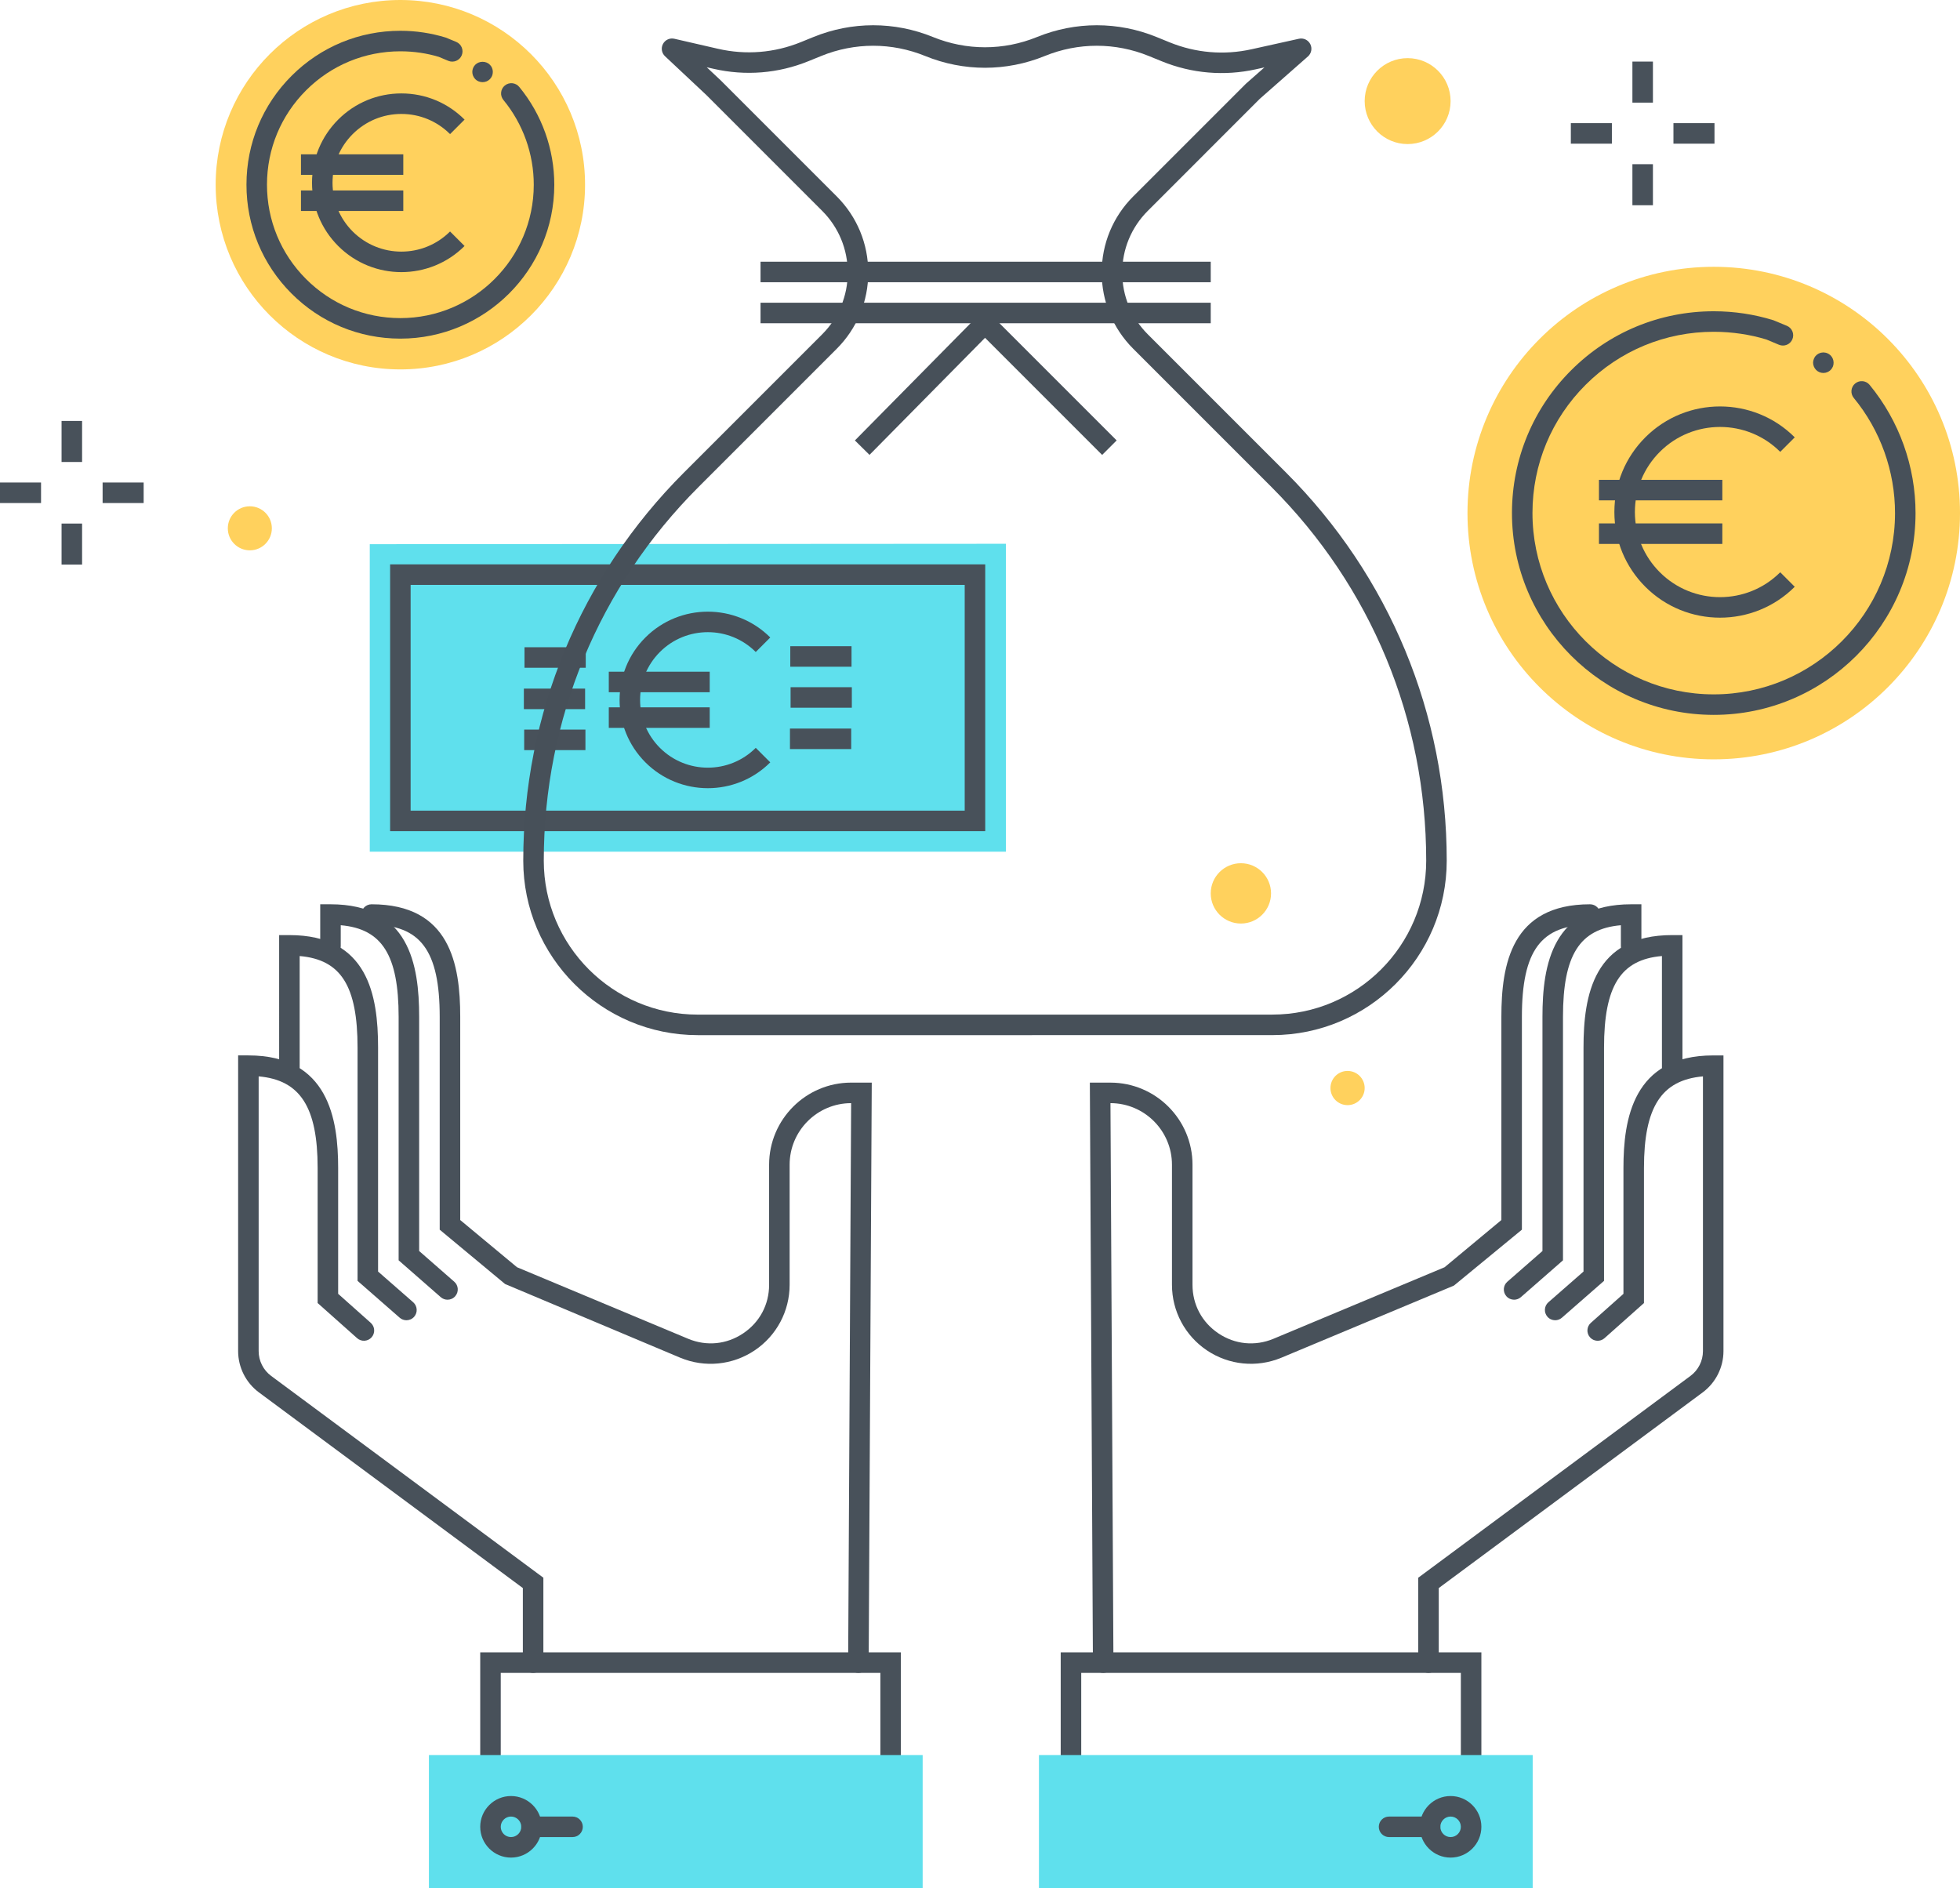 <?xml version="1.0" encoding="utf-8"?>
<!-- Generator: Adobe Illustrator 20.0.0, SVG Export Plug-In . SVG Version: 6.00 Build 0)  -->
<svg version="1.1" id="Layer_1" xmlns="http://www.w3.org/2000/svg" xmlns:xlink="http://www.w3.org/1999/xlink" x="0px" y="0px"
	 viewBox="0 0 191.019 184.027" style="enable-background:new 0 0 191.019 184.027;" xml:space="preserve">
<style type="text/css">
	.st0{fill:#5FE0ED;}
	.st1{fill:#48515A;}
	.st2{fill:#FFD15D;}
	.st3{fill:#475059;}
	.st4{fill:#FFFFFF;}
</style>
<g>
	<g>
		<g>
			<g>
				<g>
					<g>
						<g>
							<polygon class="st0" points="36.037,82.999 36.037,53.031 98.037,52.992 98.037,82.998 							"/>
						</g>
					</g>
					<g>
						<g>
							<rect x="77.05" y="66.969" class="st1" width="5.969" height="2"/>
						</g>
					</g>
					<g>
						<g>
							<rect x="76.988" y="71" class="st1" width="5.969" height="2"/>
						</g>
					</g>
					<g>
						<g>
							<rect x="77.02" y="62.974" class="st1" width="5.969" height="2"/>
						</g>
					</g>
					<g>
						<g>
							<g>
								<rect x="51.055" y="67.107" class="st1" width="5.969" height="2"/>
							</g>
						</g>
						<g>
							<g>
								<rect x="51.117" y="63.075" class="st1" width="5.969" height="2"/>
							</g>
						</g>
						<g>
							<g>
								<rect x="51.086" y="71.101" class="st1" width="5.969" height="2"/>
							</g>
						</g>
					</g>
				</g>
			</g>
			<g>
				<g>
					<path class="st1" d="M96.019,80.999h-58v-26h58V80.999z M40.019,78.999h54v-22h-54V78.999z"/>
				</g>
			</g>
		</g>
		<g>
			<g>
				<g>
					<circle class="st2" cx="39.019" cy="18" r="18"/>
				</g>
			</g>
			<g>
				<g>
					<path class="st3" d="M39.02,33c-0.006,0-0.011,0-0.017,0c-4.007-0.005-7.772-1.569-10.602-4.406
						c-2.83-2.836-4.386-6.605-4.381-10.611c0.004-4.007,1.569-7.772,4.406-10.602
						c2.832-2.825,6.594-4.381,10.593-4.381c0.006,0,0.012,0,0.018,0
						c1.505,0.001,2.992,0.226,4.418,0.666l1.008,0.417c0.509,0.213,0.749,0.799,0.536,1.309
						c-0.213,0.509-0.798,0.75-1.309,0.536l-0.917-0.384c-1.144-0.349-2.432-0.543-3.738-0.544
						c-0.005,0-0.011,0-0.016,0c-3.467,0-6.727,1.348-9.181,3.797c-2.458,2.452-3.814,5.715-3.818,9.188
						c-0.004,3.473,1.344,6.739,3.797,9.197c2.452,2.458,5.715,3.814,9.188,3.818
						c0.005,0,0.01,0,0.015,0c7.162,0,12.992-5.822,13-12.985
						c0.003-3.013-1.047-5.951-2.958-8.272c-0.351-0.427-0.29-1.057,0.136-1.408
						c0.428-0.351,1.057-0.291,1.408,0.136c2.206,2.68,3.418,6.07,3.415,9.546
						C54.01,26.282,47.282,32.999,39.02,33z"/>
				</g>
			</g>
			<g>
				<g>
					<path class="st3" d="M47.03,8.007c-0.26,0-0.52-0.1-0.71-0.29
						C46.14,7.527,46.03,7.277,46.03,7.007c0-0.26,0.11-0.52,0.29-0.7
						c0.38-0.38,1.05-0.38,1.42,0c0.19,0.18,0.29,0.44,0.29,0.7
						c0,0.27-0.1,0.52-0.29,0.71S47.3,8.007,47.03,8.007z"/>
				</g>
			</g>
		</g>
		<g>
			<g>
				<g>
					<circle class="st2" cx="167.019" cy="50" r="24"/>
				</g>
			</g>
			<g>
				<g>
					<path class="st3" d="M167.02,69.666c-0.008,0-0.015,0-0.022,0c-10.844-0.013-19.656-8.846-19.644-19.689
						c0.006-5.253,2.058-10.19,5.776-13.9c3.713-3.705,8.645-5.744,13.89-5.744
						c0.008,0,0.016,0,0.023,0c1.975,0.002,3.923,0.296,5.792,0.874l1.314,0.545
						c0.509,0.213,0.749,0.799,0.535,1.309c-0.213,0.51-0.797,0.75-1.309,0.536l-1.223-0.512
						c-1.587-0.485-3.338-0.75-5.112-0.752c-0.007,0-0.015,0-0.021,0c-4.712,0-9.142,1.832-12.478,5.16
						c-3.341,3.333-5.184,7.768-5.188,12.486c-0.011,9.742,7.904,17.676,17.646,17.688
						c0.007,0,0.014,0,0.021,0c9.732,0,17.656-7.912,17.667-17.646
						c0.005-4.095-1.423-8.087-4.021-11.242c-0.351-0.427-0.289-1.057,0.137-1.408
						c0.428-0.351,1.057-0.291,1.408,0.136c2.892,3.513,4.481,7.958,4.476,12.516
						C186.674,60.859,177.854,69.666,167.02,69.666z"/>
				</g>
			</g>
			<g>
				<g>
					<path class="st3" d="M177.7,36.347c-0.261,0-0.521-0.11-0.7-0.29
						c-0.101-0.1-0.17-0.21-0.22-0.33c-0.051-0.12-0.08-0.25-0.08-0.38
						s0.029-0.26,0.08-0.38c0.05-0.13,0.119-0.24,0.22-0.33
						c0.04-0.04,0.09-0.09,0.149-0.12c0.051-0.04,0.11-0.07,0.17-0.09
						c0.061-0.03,0.12-0.05,0.19-0.06c0.13-0.03,0.26-0.03,0.39,0
						c0.061,0.01,0.131,0.03,0.19,0.06c0.06,0.02,0.11,0.05,0.17,0.09
						c0.05,0.03,0.1,0.08,0.15,0.12c0.189,0.19,0.29,0.45,0.29,0.71
						c0,0.13-0.021,0.26-0.07,0.38s-0.13,0.23-0.22,0.33
						C178.229,36.237,177.97,36.347,177.7,36.347z"/>
				</g>
			</g>
		</g>
		<g>
			<g>
				<path class="st3" d="M99.496,100.876h-31.5c-9.374,0-17-7.626-17-17c0-14.293,5.566-27.73,15.672-37.836
					l13.461-13.461c1.606-1.606,2.491-3.743,2.491-6.015s-0.885-4.408-2.491-6.015L68.852,9.271
					l-4.04-3.791c-0.33-0.309-0.411-0.801-0.198-1.199c0.212-0.398,0.666-0.605,1.106-0.504
					l4.257,0.978c2.711,0.624,5.505,0.397,8.08-0.652l1.219-0.496c3.756-1.529,7.894-1.529,11.649,0
					c3.27,1.332,6.871,1.332,10.143,0c3.756-1.529,7.894-1.529,11.649,0l1.273,0.519
					c2.542,1.035,5.304,1.269,7.98,0.675l4.621-1.024c0.449-0.1,0.902,0.117,1.108,0.523
					c0.207,0.407,0.111,0.902-0.231,1.203l-4.688,4.125L111.862,20.549
					c-1.606,1.606-2.491,3.742-2.491,6.015c0,2.272,0.883,4.406,2.485,6.009l13.47,13.47
					c10.104,10.106,15.67,23.542,15.67,37.833c0,9.372-7.624,16.997-16.996,16.998L99.496,100.876z
					 M68.878,6.554l1.364,1.281l11.301,11.3c1.984,1.984,3.077,4.623,3.077,7.429
					s-1.093,5.444-3.077,7.429L68.083,47.454C58.354,57.182,52.996,70.117,52.996,83.876
					c0,8.271,6.729,15,15,15L124,98.874c8.269-0.001,14.996-6.729,14.996-14.998
					c0-13.757-5.357-26.691-15.084-36.419l-13.47-13.47c-1.98-1.981-3.071-4.617-3.071-7.423
					c0-2.807,1.093-5.445,3.077-7.429l10.966-10.966l1.817-1.601l-0.827,0.183
					c-3.08,0.683-6.249,0.414-9.168-0.774l-1.273-0.519c-3.271-1.332-6.872-1.332-10.142,0
					c-3.756,1.529-7.895,1.529-11.65,0c-3.271-1.332-6.871-1.332-10.142,0l-1.218,0.496
					c-2.958,1.206-6.168,1.464-9.282,0.749L68.878,6.554z"/>
			</g>
		</g>
		<g>
			<g>
				<line class="st4" x1="74.121" y1="26.503" x2="117.996" y2="26.503"/>
			</g>
			<g>
				<rect x="74.121" y="25.504" class="st3" width="43.875" height="2"/>
			</g>
		</g>
		<g>
			<g>
				<line class="st4" x1="74.121" y1="30.501" x2="117.996" y2="30.501"/>
			</g>
			<g>
				<rect x="74.121" y="29.501" class="st3" width="43.875" height="2"/>
			</g>
		</g>
		<g>
			<g>
				<polygon class="st3" points="107.414,44.333 96.001,32.92 84.741,44.328 83.317,42.923 95.991,30.082 
					108.828,42.919 				"/>
			</g>
		</g>
		<g>
			<g>
				<g>
					<g>
						<g>
							<path class="st1" d="M51.956,163.027c-0.552,0-1-0.448-1-1v-7.268l-25.726-19.071
								c-1.266-0.939-2.022-2.441-2.022-4.017v-28.819h1c7.841,0,8.748,6.261,8.748,10.97v12.263
								l3.177,2.828c0.412,0.367,0.449,1,0.082,1.412c-0.368,0.412-1,0.448-1.412,0.082
								l-3.847-3.424V113.823c0-5.908-1.681-8.572-5.748-8.928v26.777c0,0.945,0.454,1.847,1.213,2.41
								l26.535,19.67v8.274C52.956,162.579,52.508,163.027,51.956,163.027z"/>
						</g>
					</g>
					<g>
						<g>
							<path class="st1" d="M39.611,128.661c-0.233,0-0.468-0.082-0.658-0.247l-4.106-3.591v-22.726
								c0-5.984-1.6-8.582-5.642-8.929v10.873c0,0.552-0.448,1-1,1s-1-0.448-1-1V91.127h1
								c7.66,0,8.642,5.862,8.642,10.97v21.818l3.422,2.994c0.416,0.364,0.458,0.996,0.095,1.411
								C40.167,128.545,39.89,128.661,39.611,128.661z"/>
						</g>
					</g>
					<g>
						<g>
							<path class="st1" d="M43.614,126.66c-0.233,0-0.468-0.082-0.658-0.248l-4.106-3.592V99.094
								c0-5.984-1.6-8.582-5.642-8.929v2.044c0,0.552-0.448,1-1,1s-1-0.448-1-1v-4.085h1
								c7.66,0,8.642,5.862,8.642,10.97v22.819l3.422,2.994c0.416,0.363,0.458,0.995,0.094,1.411
								C44.169,126.544,43.892,126.66,43.614,126.66z"/>
						</g>
					</g>
				</g>
			</g>
			<g>
				<g>
					<polygon class="st1" points="87.8,174.027 85.8,174.027 85.8,163.027 48.802,163.027 48.802,174.027 
						46.802,174.027 46.802,161.027 87.8,161.027 					"/>
				</g>
			</g>
			<g>
				<g>
					<path class="st1" d="M83.66,163.027c-0.001,0-0.003,0-0.005,0c-0.552-0.003-0.998-0.453-0.995-1.005
						l0.29-54.518c-3.306,0.003-5.994,2.694-5.994,6v11.701c0,2.575-1.277,4.967-3.417,6.399
						c-2.141,1.432-4.84,1.7-7.219,0.719l-17.095-7.193l-6.372-5.295V99.094
						c0-6.455-1.862-8.97-6.642-8.97c-0.552,0-1-0.448-1-1s0.448-1,1-1c7.66,0,8.642,5.862,8.642,10.97
						v19.801l5.535,4.6l16.699,6.98c1.783,0.736,3.732,0.542,5.339-0.534
						c1.608-1.076,2.53-2.802,2.53-4.737v-11.701c0-4.411,3.589-8,8-8h2.004l-0.3,56.528
						C84.657,162.583,84.21,163.027,83.66,163.027z"/>
				</g>
			</g>
			<g>
				<g>
					<g>
						<g>
							<path class="st1" d="M139.219,163.027c-0.553,0-1-0.448-1-1v-8.274l26.535-19.67
								c0.76-0.563,1.213-1.464,1.213-2.41v-26.777c-4.066,0.356-5.748,3.02-5.748,8.928v13.161
								l-3.847,3.424c-0.411,0.366-1.045,0.33-1.412-0.082c-0.367-0.413-0.33-1.045,0.082-1.412
								l3.177-2.828V113.823c0-4.709,0.907-10.97,8.748-10.97h1v28.819
								c0,1.576-0.756,3.078-2.021,4.017l-25.727,19.071v7.268
								C140.219,162.579,139.771,163.027,139.219,163.027z"/>
						</g>
					</g>
					<g>
						<g>
							<path class="st1" d="M151.563,128.661c-0.278,0-0.555-0.116-0.753-0.342
								c-0.363-0.416-0.321-1.047,0.095-1.411l3.422-2.994v-21.818c0-5.107,0.982-10.97,8.643-10.97
								h1v12.914c0,0.552-0.447,1-1,1s-1-0.448-1-1V93.167c-4.042,0.347-5.643,2.945-5.643,8.929v22.726
								l-4.105,3.591C152.032,128.579,151.798,128.661,151.563,128.661z"/>
						</g>
					</g>
					<g>
						<g>
							<path class="st1" d="M147.561,126.66c-0.278,0-0.555-0.116-0.753-0.342
								c-0.363-0.416-0.321-1.047,0.095-1.411l3.423-2.994V99.094c0-5.107,0.982-10.97,8.642-10.97h1
								v4.085c0,0.552-0.447,1-1,1s-1-0.448-1-1v-2.044c-4.042,0.347-5.642,2.945-5.642,8.929v23.727
								l-4.106,3.591C148.029,126.578,147.795,126.66,147.561,126.66z"/>
						</g>
					</g>
				</g>
			</g>
			<g>
				<g>
					<polygon class="st1" points="144.373,174.027 142.373,174.027 142.373,163.027 105.375,163.027 
						105.375,174.027 103.375,174.027 103.375,161.027 144.373,161.027 					"/>
				</g>
			</g>
			<g>
				<g>
					<path class="st1" d="M107.515,163.027c-0.55,0-0.997-0.444-1-0.995l-0.3-56.528h2.004
						c4.411,0,8,3.589,8,8v11.701c0,1.935,0.922,3.661,2.529,4.737c1.61,1.077,3.56,1.269,5.344,0.532
						l16.696-6.979l5.534-4.6V99.094c0-5.107,0.982-10.97,8.643-10.97c0.553,0,1,0.448,1,1
						s-0.447,1-1,1c-4.78,0-6.643,2.515-6.643,8.97v20.74l-6.625,5.449l-16.838,7.038
						c-2.387,0.983-5.084,0.715-7.224-0.717s-3.417-3.824-3.417-6.399v-11.701
						c0-3.306-2.688-5.997-5.994-6l0.29,54.518c0.003,0.552-0.442,1.002-0.995,1.005
						C107.519,163.027,107.517,163.027,107.515,163.027z"/>
				</g>
			</g>
			<g>
				<g>
					<rect x="41.802" y="171.032" class="st0" width="48.119" height="12.995"/>
				</g>
			</g>
			<g>
				<g>
					<g>
						<path class="st1" d="M55.8,179.027h-3.999c-0.552,0-1-0.448-1-1s0.448-1,1-1h3.999c0.552,0,1,0.448,1,1
							S56.353,179.027,55.8,179.027z"/>
					</g>
				</g>
				<g>
					<g>
						<path class="st1" d="M49.802,181.027c-1.654,0-3-1.346-3-3s1.346-3,3-3s3,1.346,3,3
							S51.456,181.027,49.802,181.027z M49.802,177.027c-0.551,0-1,0.449-1,1s0.449,1,1,1s1-0.449,1-1
							S50.353,177.027,49.802,177.027z"/>
					</g>
				</g>
			</g>
			<g>
				<g>
					
						<rect x="101.254" y="171.032" transform="matrix(-1 4.509714e-11 -4.509714e-11 -1 250.628 355.059)" class="st0" width="48.119" height="12.995"/>
				</g>
			</g>
			<g>
				<g>
					<g>
						<path class="st1" d="M139.373,179.027H135.375c-0.553,0-1-0.448-1-1s0.447-1,1-1h3.998c0.553,0,1,0.448,1,1
							S139.926,179.027,139.373,179.027z"/>
					</g>
				</g>
				<g>
					<g>
						<path class="st1" d="M141.373,181.027c-1.654,0-3-1.346-3-3s1.346-3,3-3s3,1.346,3,3
							S143.027,181.027,141.373,181.027z M141.373,177.027c-0.552,0-1,0.449-1,1s0.448,1,1,1s1-0.449,1-1
							S141.925,177.027,141.373,177.027z"/>
					</g>
				</g>
			</g>
		</g>
		<g>
			<g>
				<circle class="st2" cx="137.186" cy="9.853" r="4.187"/>
			</g>
		</g>
		<g>
			<g>
				<circle class="st2" cx="120.935" cy="87.062" r="2.939"/>
			</g>
		</g>
		<g>
			<g>
				<circle class="st2" cx="131.332" cy="106.031" r="1.667"/>
			</g>
		</g>
		<g>
			<g>
				<circle class="st2" cx="24.348" cy="51.485" r="2.146"/>
			</g>
		</g>
		<g>
			<g>
				<g>
					<g>
						<rect x="6" y="41.022" class="st1" width="2" height="4"/>
					</g>
				</g>
				<g>
					<g>
						<rect x="6" y="51.022" class="st1" width="2" height="4"/>
					</g>
				</g>
			</g>
			<g>
				<g>
					<g>
						<rect x="10" y="47.022" class="st1" width="4" height="2"/>
					</g>
				</g>
				<g>
					<g>
						<rect y="47.022" class="st1" width="4" height="2"/>
					</g>
				</g>
			</g>
		</g>
		<g>
			<g>
				<g>
					<g>
						<rect x="159.092" y="6.001" class="st1" width="2" height="4"/>
					</g>
				</g>
				<g>
					<g>
						<rect x="159.092" y="16.001" class="st1" width="2" height="4"/>
					</g>
				</g>
			</g>
			<g>
				<g>
					<g>
						<rect x="163.092" y="12.001" class="st1" width="4" height="2"/>
					</g>
				</g>
				<g>
					<g>
						<rect x="153.092" y="12.001" class="st1" width="4" height="2"/>
					</g>
				</g>
			</g>
		</g>
	</g>
</g>
<g>
	<g>
		<path class="st3" d="M167.632,60.193c-2.637,0-5.273-1.003-7.281-3.011
			c-1.945-1.945-3.016-4.531-3.016-7.281s1.07-5.336,3.016-7.281c4.015-4.016,10.548-4.015,14.562,0
			l-1.414,1.414c-3.234-3.235-8.5-3.235-11.734,0c-1.567,1.567-2.43,3.65-2.43,5.867
			s0.862,4.3,2.43,5.867c3.234,3.234,8.498,3.235,11.734,0l1.414,1.414
			C172.905,59.19,170.268,60.193,167.632,60.193z"/>
	</g>
	<g>
		<rect x="155.833" y="46.761" class="st3" width="12.023" height="2"/>
	</g>
	<g>
		<rect x="155.833" y="51.007" class="st3" width="12.023" height="2"/>
	</g>
</g>
<g>
	<g>
		<path class="st3" d="M39.117,26.519c-2.23,0-4.46-0.849-6.158-2.547
			c-1.646-1.645-2.551-3.832-2.551-6.159c0-2.326,0.906-4.513,2.551-6.158
			c1.645-1.646,3.832-2.551,6.159-2.551c2.326,0,4.513,0.906,6.158,2.551l-1.414,1.414
			c-1.268-1.268-2.952-1.965-4.744-1.965c-1.792,0-3.477,0.698-4.745,1.965s-1.965,2.952-1.965,4.744
			c0,1.792,0.698,3.477,1.965,4.745c2.616,2.616,6.872,2.617,9.489,0l1.414,1.414
			C43.578,25.67,41.347,26.519,39.117,26.519z"/>
	</g>
	<g>
		<rect x="29.332" y="15.039" class="st3" width="9.972" height="2"/>
	</g>
	<g>
		<rect x="29.332" y="18.56" class="st3" width="9.972" height="2"/>
	</g>
</g>
<g>
	<g>
		<path class="st3" d="M68.985,76.81c-2.204,0-4.407-0.839-6.085-2.517c-3.355-3.355-3.355-8.814,0-12.169
			c3.355-3.354,8.814-3.355,12.169,0l-1.414,1.414c-2.576-2.576-6.767-2.576-9.341,0
			c-2.575,2.575-2.575,6.766,0,9.341c2.575,2.575,6.766,2.576,9.341,0l1.414,1.414
			C73.392,75.972,71.188,76.81,68.985,76.81z"/>
	</g>
	<g>
		<rect x="59.332" y="65.459" class="st3" width="9.836" height="2"/>
	</g>
	<g>
		<rect x="59.332" y="68.932" class="st3" width="9.836" height="2"/>
	</g>
</g>
</svg>
